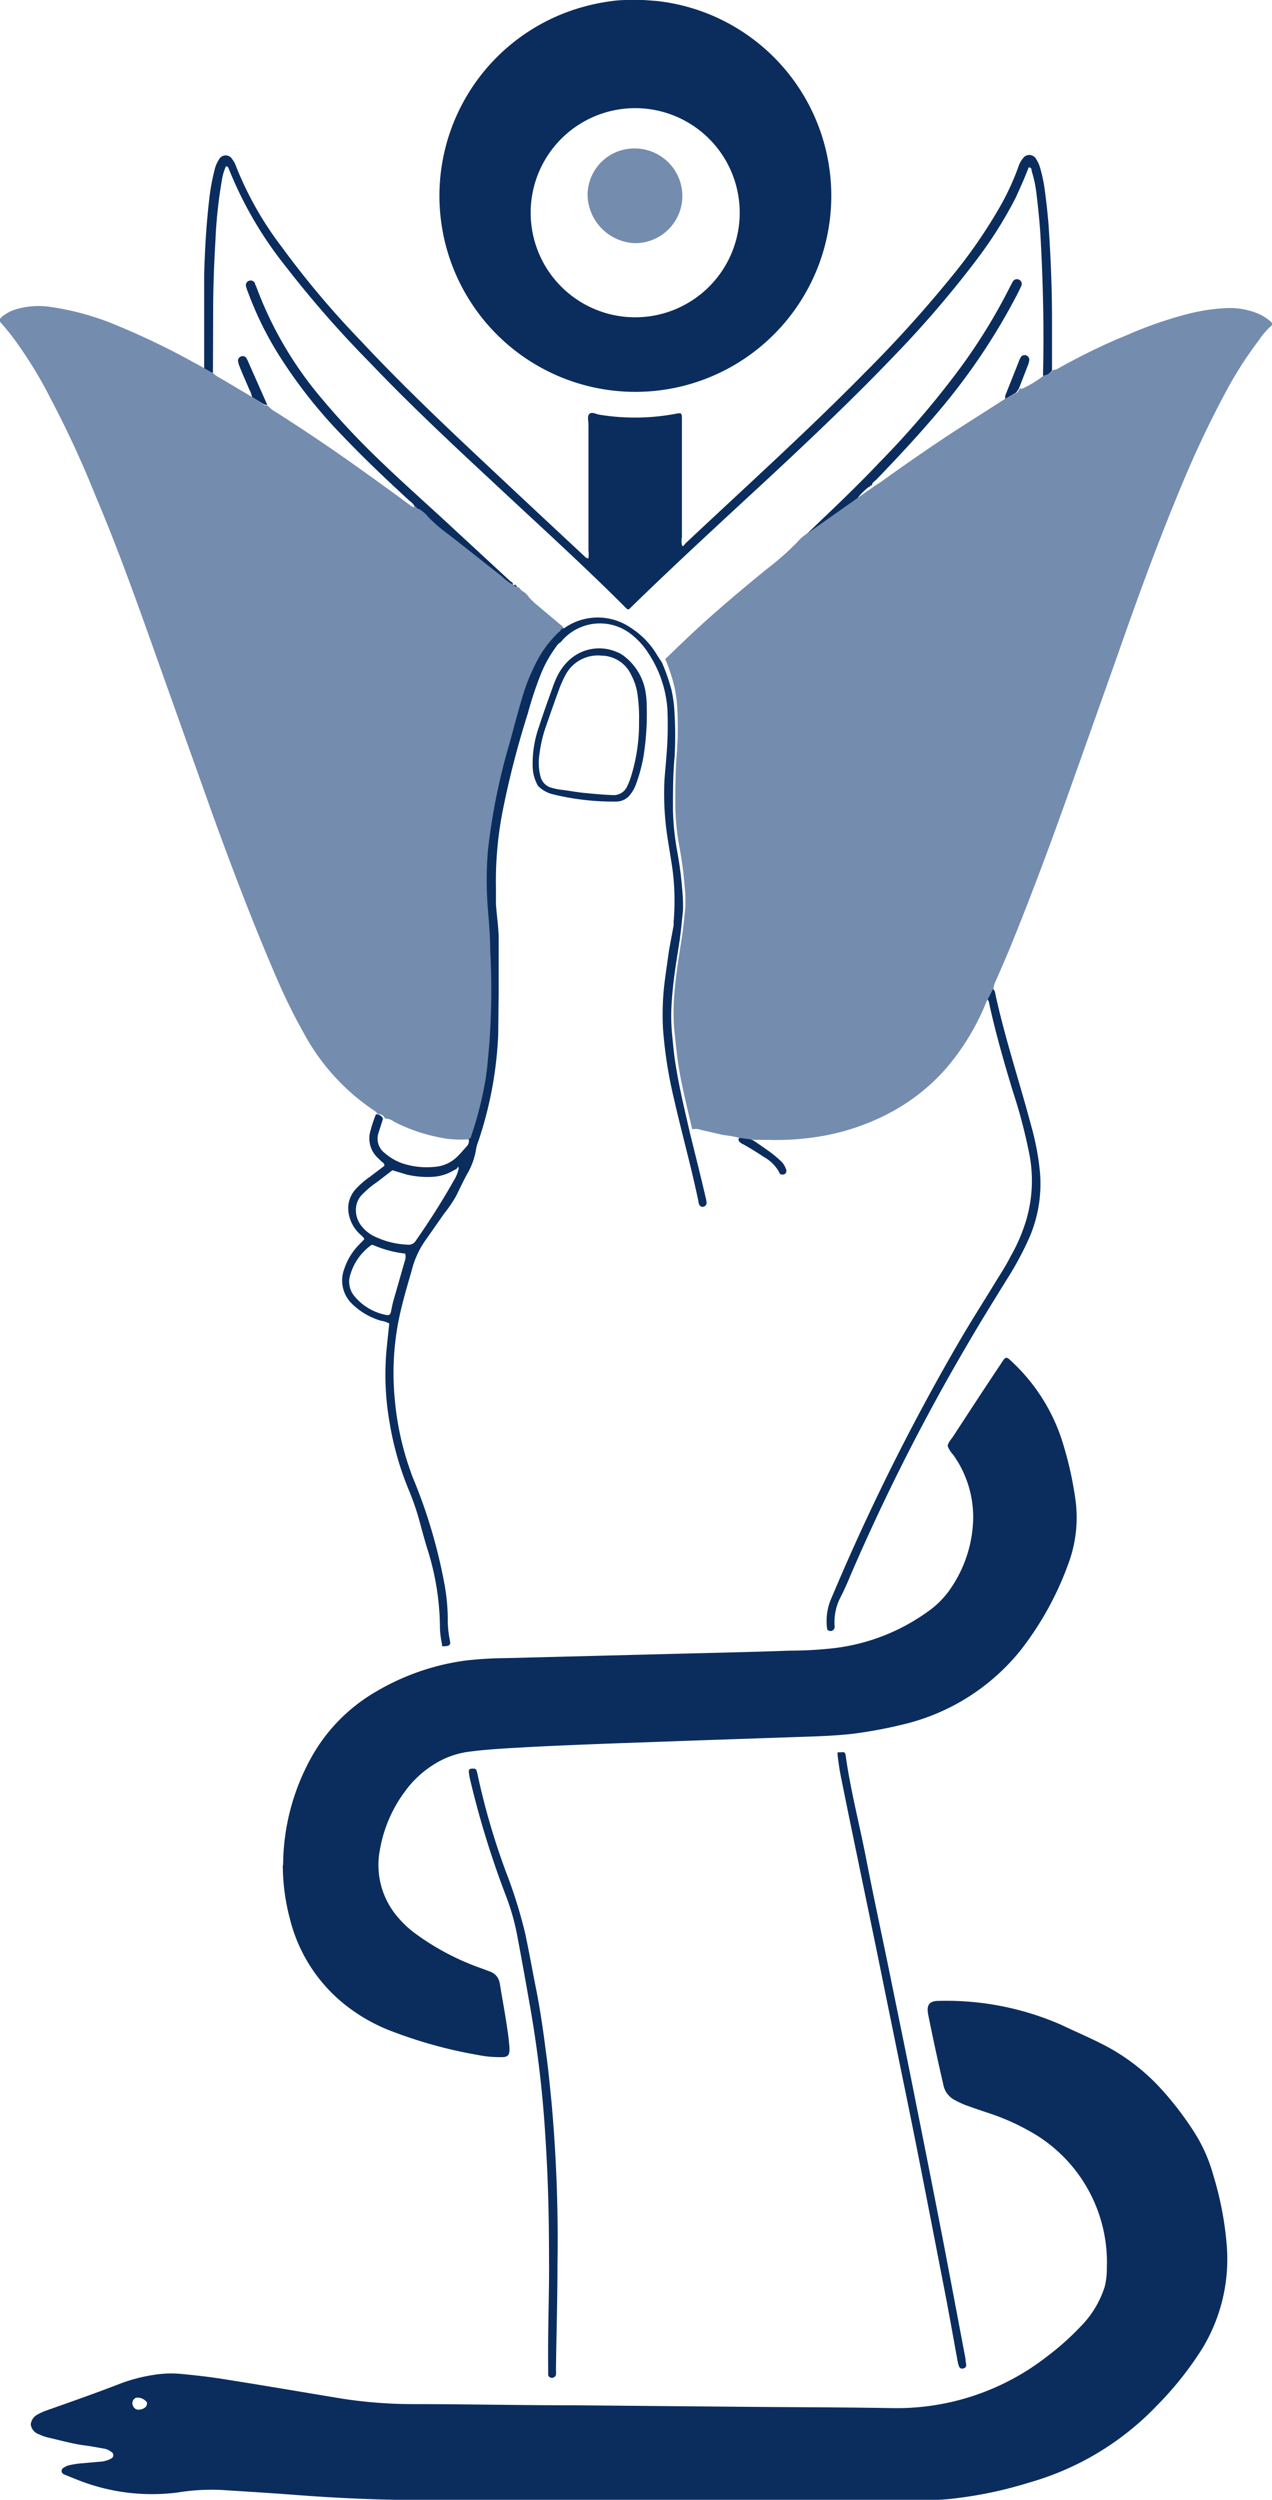 <svg xmlns="http://www.w3.org/2000/svg" viewBox="0 0 117.44 230.68"><defs><style>.cls-1{fill:#0b2d5e;}.cls-2{fill:#748cae;}</style></defs><g id="Layer_2" data-name="Layer 2"><g id="Layer_1-2" data-name="Layer 1"><g id="Artwork_3" data-name="Artwork 3"><g id="Group_1422" data-name="Group 1422"><path id="Path_7323" data-name="Path 7323" class="cls-1" d="M19.66,34.42c-.37-.1-.81.07-.81-.37,0-2.81,0-5.88,0-8.69.06-2.34.2-4.67.47-7a19.32,19.32,0,0,1,.48-2.63,2.92,2.92,0,0,1,.41-1,.7.7,0,0,1,.93-.32.68.68,0,0,1,.3.28,2.21,2.21,0,0,1,.34.62A31.11,31.11,0,0,0,26,22.77a82.66,82.66,0,0,0,7.29,8.66c3.08,3.3,6.29,6.41,9.56,9.5q5.51,5.19,11.06,10.35c.11.09.17.24.42.24a3.05,3.05,0,0,0,0-.74V39.12c0-.31-.13-.7.08-.92s.6,0,.89.06a20.31,20.31,0,0,0,7.21-.1c.41-.07.43,0,.45.38v11a1.89,1.89,0,0,0,0,.75c.1.23.21,0,.28-.1,5.55-5.22,11.21-10.32,16.55-15.74a115.69,115.69,0,0,0,8.57-9.54A47.1,47.1,0,0,0,92,19.63a23.94,23.94,0,0,0,2-4.17,2.42,2.42,0,0,1,.44-.84.71.71,0,0,1,1-.19.64.64,0,0,1,.22.24,3,3,0,0,1,.38.85,13.36,13.36,0,0,1,.43,2.09q.2,1.47.33,3c.21,3,.33,6,.33,9v4.57a1.09,1.09,0,0,1-.83.51v-.23c.1-4.25,0-8.51-.24-12.76-.08-1.27-.21-2.51-.36-3.77a11.26,11.26,0,0,0-.45-2.15c0-.13,0-.31-.27-.34l-.2.5c-.31.79-.66,1.54-1,2.3a38.7,38.7,0,0,1-3.56,5.66,96.51,96.51,0,0,1-7.63,8.9c-3.7,3.87-7.59,7.56-11.5,11.2C66.77,48,62.4,52,58.2,56.1c-.07.07-.13.17-.3.11L57.69,56c-4-4-8.19-7.78-12.31-11.64C41.5,40.76,37.65,37.14,34,33.31a98.46,98.46,0,0,1-7.62-8.72,35.52,35.52,0,0,1-5.28-9.07.23.23,0,0,0-.24-.17,4.93,4.93,0,0,0-.38,1.31,43.17,43.17,0,0,0-.59,5.55c-.13,2.2-.21,4.41-.21,6.59Z"/><path id="Path_7324" data-name="Path 7324" class="cls-1" d="M68.18,105.09c.34-.36.36-.38.66-.21l.73.37c.56.38,1.12.76,1.68,1.17a10.92,10.92,0,0,1,.89.77,1.81,1.81,0,0,1,.44.73.35.35,0,0,1-.11.41.41.41,0,0,1-.51-.06l0-.06a3.61,3.61,0,0,0-1.48-1.47c-.57-.39-1.23-.79-1.85-1.14C68.39,105.49,68.18,105.37,68.18,105.09Z"/><path id="Path_7325" data-name="Path 7325" class="cls-1" d="M74.35,49.4C76.67,47.19,79,45,81.2,42.67A82.68,82.68,0,0,0,88.62,34a52.45,52.45,0,0,0,4.65-7.57c.08-.16.17-.32.26-.48a.44.44,0,0,1,.56-.14.43.43,0,0,1,.22.53c-.1.24-.22.47-.33.7a58,58,0,0,1-7.39,11c-1.81,2.14-3.73,4.2-5.68,6.22-.17.16-.4.27-.41.54h0c-.15,0-.2,0-.17.16h0a.1.1,0,0,0-.15,0h0a5.51,5.51,0,0,0-1,1,2.71,2.71,0,0,1-.36.4"/><path id="Path_7326" data-name="Path 7326" class="cls-1" d="M92.81,36.81a1.57,1.57,0,0,1,0-.3l1.25-3.14a2.39,2.39,0,0,1,.2-.43.42.42,0,0,1,.59-.09.43.43,0,0,1,.18.39,2.46,2.46,0,0,1-.15.53l-.82,2.11c-.12.14-.17.31-.34.41Z"/><path id="Path_7327" data-name="Path 7327" class="cls-1" d="M38.27,46.73c-.1-.27-.33-.4-.53-.58-2.08-1.91-4.15-3.87-6.11-5.93a45.41,45.41,0,0,1-5.93-7.53A31.2,31.2,0,0,1,22.91,27a4.1,4.1,0,0,1-.2-.59.43.43,0,0,1,.28-.5.45.45,0,0,1,.54.2c0,.12.1.24.14.37a34.42,34.42,0,0,0,6,10.26,71.28,71.28,0,0,0,5.1,5.47c2.44,2.37,5,4.61,7.46,6.91l4.86,4.49c.11.09.34.16.24.4a5.11,5.11,0,0,1-1.25-.92c-1.6-1.24-3.2-2.53-4.81-3.78a16.26,16.26,0,0,1-1.9-1.62,2.82,2.82,0,0,0-.89-.76H38.4a.15.15,0,0,0-.17-.17Z"/><path id="Path_7328" data-name="Path 7328" class="cls-1" d="M23.27,36.64A2.71,2.71,0,0,0,23,35.9c-.3-.7-.61-1.39-.89-2.1a2,2,0,0,1-.14-.53.43.43,0,0,1,.33-.39.39.39,0,0,1,.43.14,2.31,2.31,0,0,1,.18.35l1.77,4a.87.87,0,0,1-.44-.13Z"/><path id="Path_7329" data-name="Path 7329" class="cls-1" d="M47.41,54c.21-.13.26.1.36.17S47.49,54.13,47.41,54Z"/><path id="Path_7330" data-name="Path 7330" class="cls-1" d="M91.11,92.1c.06-.1,0-.2,0-.28,0-.46,0-.51.54-.61a.74.74,0,0,1,.24.48c.89,4.1,2.22,8.09,3.3,12.13A24.62,24.62,0,0,1,96,108a12.48,12.48,0,0,1-.94,6.15A28.85,28.85,0,0,1,93,118c-1.24,2-2.48,4-3.68,6.06A192.1,192.1,0,0,0,78.47,145.5c-.27.66-.57,1.32-.89,1.94a5,5,0,0,0-.52,2.64.39.39,0,0,1-.32.43.4.4,0,0,1-.26-.06c-.11,0-.11-.16-.13-.26a5.31,5.31,0,0,1,.26-2.34c.09-.21.17-.44.27-.65a205.22,205.22,0,0,1,11.66-23.37c1.08-1.86,2.25-3.68,3.37-5.52.48-.78,1-1.57,1.39-2.36a15.83,15.83,0,0,0,1.48-3.47,12.85,12.85,0,0,0,.28-5.85,48.29,48.29,0,0,0-1.55-5.93c-.8-2.64-1.56-5.27-2.16-8A1.19,1.19,0,0,0,91.11,92.1Z"/><path id="Path_7331" data-name="Path 7331" class="cls-2" d="M80.76,44.84l.59-.38q3.12-2.25,6.32-4.37c1.71-1.11,3.44-2.2,5.15-3.3l1-.52c.17-.08.23-.27.34-.41h.23a9.84,9.84,0,0,0,2-1.22,1.08,1.08,0,0,0,.82-.5,1,1,0,0,0,.59-.2c2-1.1,4.09-2.15,6.21-3a37.07,37.07,0,0,1,5.78-2,17.29,17.29,0,0,1,3.5-.51,6.74,6.74,0,0,1,2.84.5,4.33,4.33,0,0,1,1.32.87V30a6.63,6.63,0,0,0-1.23,1.41,35.37,35.37,0,0,0-2.86,4.41,94.75,94.75,0,0,0-4.1,8.57c-1.94,4.62-3.68,9.26-5.35,14s-3.47,9.79-5.21,14.68-3.57,9.81-5.55,14.64c-.38.91-.79,1.84-1.18,2.74a2,2,0,0,0-.24.74l-.66,1.26a22,22,0,0,1-3.85,6.29,18.45,18.45,0,0,1-4.71,3.76,21.09,21.09,0,0,1-7,2.4,24.7,24.7,0,0,1-4.47.29H69.69L68.26,105a10.52,10.52,0,0,0-1.47-.26l-2.05-.47a1.47,1.47,0,0,0-.83-.06l-.45-1.91c-.33-1.43-.66-2.86-.87-4.31-.14-1-.23-2-.34-3a19.25,19.25,0,0,1,0-3.13c.12-1.71.4-3.39.66-5.08.17-1,.27-2.08.37-3.12a14.57,14.57,0,0,0-.08-2c-.09-1.12-.24-2.24-.44-3.34a22.36,22.36,0,0,1-.41-3.91c0-1.63,0-3.25.14-4.88a34.88,34.88,0,0,0,.05-4,12.39,12.39,0,0,0-.28-2.18,16.31,16.31,0,0,0-.84-2.53c1.43-1.38,2.86-2.76,4.35-4.07s3.3-2.84,5-4.22a26.61,26.61,0,0,0,2.82-2.48,3.88,3.88,0,0,1,.94-.82"/><path id="Path_7332" data-name="Path 7332" class="cls-1" d="M60.64.09a18.09,18.09,0,1,1-6.4.44A18.84,18.84,0,0,1,56.71.07,10.48,10.48,0,0,1,58,0h1.41ZM58.7,29.28a9.65,9.65,0,1,0-.11,0h.1Z"/><path id="Path_7333" data-name="Path 7333" class="cls-1" d="M113.26,207.18a30.52,30.52,0,0,0-1.25-6.49,14.59,14.59,0,0,0-1.76-3.95,29.4,29.4,0,0,0-3.17-4.11,18.83,18.83,0,0,0-4.91-3.79c-1.37-.73-2.8-1.32-4.21-2a26.48,26.48,0,0,0-11.28-2.2c-1,0-1.1.49-1,1.18.44,2.2.91,4.37,1.41,6.53a2,2,0,0,0,1,1.41,8.53,8.53,0,0,0,1.06.5c.74.27,1.48.52,2.24.77a21.12,21.12,0,0,1,4.41,2.07,13.83,13.83,0,0,1,6.39,12.2A7,7,0,0,1,102,211a9.16,9.16,0,0,1-2.26,3.72,24.55,24.55,0,0,1-3,2.68,22.57,22.57,0,0,1-14.35,4.82c-4.15-.07-8.31-.08-12.44-.11l-16.79-.15c-4.89,0-9.76-.1-14.66-.11a43.34,43.34,0,0,1-6.83-.49c-3.63-.6-7.25-1.22-10.87-1.79-1.32-.22-2.6-.36-3.91-.49a10.07,10.07,0,0,0-2.74.08A15.17,15.17,0,0,0,11,220c-2.25.87-4.54,1.67-6.8,2.47a4.58,4.58,0,0,0-.71.33,1.16,1.16,0,0,0-.65.92,1.1,1.1,0,0,0,.77.92,3.91,3.91,0,0,0,.89.31c1.1.25,2.18.56,3.29.71.58.07,1.14.18,1.71.28a1.54,1.54,0,0,1,.79.33.34.34,0,0,1,0,.59,2.45,2.45,0,0,1-1.13.31l-1.81.16a8.7,8.7,0,0,0-1,.17,1.57,1.57,0,0,0-.49.23.33.33,0,0,0-.13.45.38.38,0,0,0,.19.16l1.24.5A18.57,18.57,0,0,0,16.45,230a19.33,19.33,0,0,1,3.95-.23c2.34.15,4.67.29,7,.47,3.56.27,7.12.44,10.7.46H85.74a20.1,20.1,0,0,0,2.9-.21,37.64,37.64,0,0,0,6.38-1.4,26.15,26.15,0,0,0,11.8-7.11,30.8,30.8,0,0,0,4.19-5.27A15.88,15.88,0,0,0,113.26,207.18ZM13.51,222.05a.92.92,0,0,1-.66.31.5.5,0,0,1-.52-.26.57.57,0,0,1,0-.66.55.55,0,0,1,.24-.18,1.07,1.07,0,0,1,1,.44v.17a1,1,0,0,1-.08.18Z"/><path id="Path_7334" data-name="Path 7334" class="cls-2" d="M19.64,34.42a3.77,3.77,0,0,0,.79.53l2.85,1.69,1,.66a.69.69,0,0,0,.44.13,2.86,2.86,0,0,0,.8.63q3.41,2.17,6.72,4.5c1.86,1.32,3.71,2.64,5.54,4,.16.11.31.3.56.2h0c0,.13,0,.16.16.16h0l.05.13.1-.1a3,3,0,0,1,.89.76,14.73,14.73,0,0,0,1.9,1.63c1.61,1.25,3.21,2.53,4.81,3.78a5.93,5.93,0,0,0,1.25.92h0c.08.15.23.15.36.17s.13,0,.11.09l.22.22a1.71,1.71,0,0,1,.65.6,7.45,7.45,0,0,0,.8.76l2.1,1.76c.11.1.26.18.29.36s-.17.25-.29.36a10.13,10.13,0,0,0-2.12,2.91,18,18,0,0,0-1.2,3c-.41,1.43-.79,2.87-1.2,4.31a56.5,56.5,0,0,0-2,9.89,32.7,32.7,0,0,0,0,5.51c.1,1.24.16,2.51.21,3.75a70,70,0,0,1-.08,8.57c-.1,1.07-.16,2.14-.33,3.21a32,32,0,0,1-1.32,5.27c0,.14-.08.31-.27.34a9.77,9.77,0,0,1-3.19-.23,15.47,15.47,0,0,1-3.89-1.4,1.35,1.35,0,0,0-.8-.27.65.65,0,0,0-.66-.41,1.53,1.53,0,0,0-.47-.41,20.05,20.05,0,0,1-6.34-7A54.57,54.57,0,0,1,25.43,90C23.28,85,21.38,80,19.57,75L14.69,61.31C12.83,56.09,11,50.89,8.83,45.78a94.85,94.85,0,0,0-4.12-8.93,40.15,40.15,0,0,0-3-5,23.12,23.12,0,0,0-1.57-2c-.24-.24-.22-.36,0-.59a3.79,3.79,0,0,1,1.31-.71,7.32,7.32,0,0,1,3.12-.24,24.79,24.79,0,0,1,6.34,1.77,67.58,67.58,0,0,1,7,3.38l.56.3"/><path id="Path_7335" data-name="Path 7335" class="cls-1" d="M26.14,172.14a20.58,20.58,0,0,1,2.48-9.74,16,16,0,0,1,6.05-6.27,22,22,0,0,1,8.27-2.89,34.24,34.24,0,0,1,3.78-.23l15-.38c3.73-.1,7.46-.17,11.21-.31a36.31,36.31,0,0,0,4.17-.24A18.58,18.58,0,0,0,86,148.47a8.42,8.42,0,0,0,1.54-1.56,11.84,11.84,0,0,0,2.28-6.13A9.87,9.87,0,0,0,88,134.24a2.41,2.41,0,0,1-.5-.79c0-.27.28-.59.48-.87,1.44-2.2,2.87-4.4,4.34-6.59.57-.86.49-.94,1.31-.14a17.11,17.11,0,0,1,4.54,7.45,32.7,32.7,0,0,1,1.11,5,12.22,12.22,0,0,1-.5,5.6,29,29,0,0,1-4.57,8.41,19.76,19.76,0,0,1-10.87,6.83,41.76,41.76,0,0,1-4.57.85c-1.11.13-2.25.19-3.38.24l-10.55.36-8.42.3c-2.6.1-5.19.2-7.8.34-1.73.1-3.47.18-5.19.4A8,8,0,0,0,40,162.86a9.42,9.42,0,0,0-2.63,2.48,12.57,12.57,0,0,0-2.3,5.39,7.36,7.36,0,0,0,1.76,6.3,9.17,9.17,0,0,0,1.63,1.48,23.39,23.39,0,0,0,6.05,3.15l.74.28a1.33,1.33,0,0,1,.87,1c.07.28.1.58.15.86.21,1.21.43,2.43.6,3.65.08.49.12,1,.17,1.49v.23c0,.48-.2.66-.66.66a10.2,10.2,0,0,1-2.27-.2,42.25,42.25,0,0,1-8-2.21,16,16,0,0,1-3.79-2.07,14.62,14.62,0,0,1-5.55-8.26,19.38,19.38,0,0,1-.66-5Z"/><path id="Path_7336" data-name="Path 7336" class="cls-1" d="M62.19,85.41a1.6,1.6,0,0,0,0-.31,22.65,22.65,0,0,0-.1-4.87c-.13-.91-.29-1.81-.43-2.73a26.47,26.47,0,0,1-.34-4.62c0-1,.13-2,.2-3a34.18,34.18,0,0,0,.1-4.41,10.65,10.65,0,0,0-1.73-5.15,7,7,0,0,0-1.65-1.82,4.66,4.66,0,0,0-6.48.77,1,1,0,0,0-.39.38,11.43,11.43,0,0,0-1.48,2.67,33.7,33.7,0,0,0-1.16,3.52,84.17,84.17,0,0,0-2.24,8.6,33.78,33.78,0,0,0-.7,7.51c0,.49,0,1,0,1.49.07,1,.21,1.94.25,2.91,0,1.57,0,3.15,0,4.72v.55L46,95.41a35.41,35.41,0,0,1-1.83,9.89,3.6,3.6,0,0,0-.2.66,6.63,6.63,0,0,1-.87,2.43c-.41.77-.66,1.32-1,2A12.57,12.57,0,0,1,41,112l-1.82,2.6A8.32,8.32,0,0,0,38,117.28c-.46,1.59-.93,3.17-1.24,4.79a25.32,25.32,0,0,0-.31,7.06,26.71,26.71,0,0,0,1.46,6.66c.08.25.18.5.28.74a48.25,48.25,0,0,1,2.8,9.41,18.3,18.3,0,0,1,.35,3.3,9.92,9.92,0,0,0,.19,2.11c.1.41,0,.53-.4.56s-.31,0-.33-.23a8.14,8.14,0,0,1-.18-1.39,24.48,24.48,0,0,0-1.21-7.5c-.27-.89-.5-1.78-.74-2.64a23.66,23.66,0,0,0-.94-2.68,28.24,28.24,0,0,1-1.76-6.19,25.43,25.43,0,0,1-.3-6.52c.08-.89.18-1.77.27-2.63a2.27,2.27,0,0,0-.76-.25,6.34,6.34,0,0,1-2.58-1.47,3,3,0,0,1-.82-3.3,5.76,5.76,0,0,1,1.32-2.2l.54-.56c-.13-.28-.38-.4-.54-.59a3.34,3.34,0,0,1-.91-1.8,2.62,2.62,0,0,1,.66-2.24,8,8,0,0,1,1.32-1.14l1.32-1c0-.26-.16-.3-.28-.41l-.34-.33a2.45,2.45,0,0,1-.66-2.51,11.47,11.47,0,0,1,.5-1.5.65.65,0,0,1,.65.41c-.13.43-.27.84-.4,1.27a1.66,1.66,0,0,0,.57,1.9,5,5,0,0,0,1.61.94,7.14,7.14,0,0,0,2.94.33,3.28,3.28,0,0,0,2.11-.92c.33-.31.61-.66.92-1a.66.66,0,0,0,.15-.66c.19,0,.23-.19.27-.34a34.14,34.14,0,0,0,1.32-5.27c.16-1.07.23-2.14.33-3.2a68.1,68.1,0,0,0,.08-8.57c0-1.25-.11-2.51-.21-3.76a33.67,33.67,0,0,1,0-5.5,57.46,57.46,0,0,1,2-9.89c.4-1.45.77-2.89,1.2-4.32a18,18,0,0,1,1.2-3,10.21,10.21,0,0,1,2.07-2.85c.11-.1.26-.2.3-.36a.9.9,0,0,0,.43-.18,5.37,5.37,0,0,1,6,.08,7.54,7.54,0,0,1,2.43,2.53l.43.66A17.4,17.4,0,0,1,62,63.68a12.39,12.39,0,0,1,.28,2.18,34.88,34.88,0,0,1,0,4c-.15,1.63-.15,3.25-.15,4.87a24.34,24.34,0,0,0,.41,3.91c.2,1.11.35,2.23.44,3.35a16.39,16.39,0,0,1,.08,2c-.1,1-.2,2.08-.36,3.12-.27,1.69-.54,3.37-.66,5.07a18.28,18.28,0,0,0,0,3.14c.1,1,.18,2,.35,3,.23,1.45.54,2.89.87,4.32l.44,1.91c.49,2,1,4,1.46,6a2.46,2.46,0,0,1,.08.46.39.39,0,0,1-.34.36.36.36,0,0,1-.36-.24,1,1,0,0,1-.05-.23c-.66-3.2-1.56-6.38-2.28-9.57a40.18,40.18,0,0,1-1-6.45,24.58,24.58,0,0,1,.2-4.62c.11-.86.24-1.71.36-2.58M42.16,107.86l-.34.18a4.15,4.15,0,0,1-1.94.56,8.3,8.3,0,0,1-2.33-.21l-1.32-.4-1.18.91c-.25.2-.51.36-.76.56a9.61,9.61,0,0,0-.82.74,2,2,0,0,0-.53.87,2.32,2.32,0,0,0,.49,2.13,3.43,3.43,0,0,0,1.37,1,7.76,7.76,0,0,0,2.88.66.75.75,0,0,0,.71-.37c1.25-1.79,2.41-3.61,3.48-5.5a3.43,3.43,0,0,0,.44-1c0-.07.1-.15,0-.2a.09.09,0,0,0,0-.13Zm-4.69,7.83a10.46,10.46,0,0,1-3-.79.26.26,0,0,0-.29.07,5.15,5.15,0,0,0-1.84,2.67,2.07,2.07,0,0,0,.31,1.88,5,5,0,0,0,3.1,1.84c.2,0,.28-.07.33-.25s.14-.72.24-1.07l1.08-3.77a1,1,0,0,0,0-.6Z"/><path id="Path_7337" data-name="Path 7337" class="cls-1" d="M50.69,208.62c0-4.25-.1-7.78-.33-11.33a106.34,106.34,0,0,0-1.5-12.58q-.55-3.14-1.14-6.27a21.21,21.21,0,0,0-1-3.47,84.54,84.54,0,0,1-3.35-10.89,2.63,2.63,0,0,1-.06-.39c-.08-.41,0-.5.44-.48a.24.24,0,0,1,.24.15,3.29,3.29,0,0,1,.1.37,64.65,64.65,0,0,0,2.64,9.05,44.38,44.38,0,0,1,1.76,5.64c.41,1.94.66,3.4,1,5.09s.66,3.82.9,5.74c.23,1.61.38,3.24.54,4.85A141.75,141.75,0,0,1,51.47,209c0,3.24-.1,6.46-.14,9.69a2.31,2.31,0,0,1,0,.46.38.38,0,0,1-.43.27.32.32,0,0,1-.29-.31v-.71C50.57,214.91,50.72,211.41,50.69,208.62Z"/><path id="Path_7338" data-name="Path 7338" class="cls-1" d="M89.2,218.13a1.55,1.55,0,0,1,0,.23.38.38,0,0,1-.31.21.3.3,0,0,1-.33-.16,2.4,2.4,0,0,1-.12-.38c-.37-2-.72-4-1.1-6q-1-5.15-2-10.28T83.18,191l-2.28-11.2-2.6-12.57c-.23-1.15-.47-2.31-.7-3.46-.1-.54-.18-1.09-.25-1.65s0-.39.3-.42.39,0,.43.31c.44,3.17,1.26,6.27,1.87,9.41.72,3.71,1.53,7.41,2.28,11.1s1.56,7.6,2.31,11.41q1.32,6.59,2.6,13.18,1,5.25,2,10.55C89.15,217.82,89.16,218,89.2,218.13Z"/><path id="Path_7339" data-name="Path 7339" class="cls-2" d="M38.42,46.87h.15l-.1.1Z"/><path id="Path_7340" data-name="Path 7340" class="cls-2" d="M38.28,46.73c.11,0,.18,0,.16.16S38.26,46.86,38.28,46.73Z"/><path id="Path_7341" data-name="Path 7341" class="cls-1" d="M47.88,54.25l.21.21Z"/><path id="Path_7342" data-name="Path 7342" class="cls-1" d="M51.48,62.34a5,5,0,0,1,.86-1.22A4.09,4.09,0,0,1,57,60.19a2.3,2.3,0,0,1,.66.39,5.21,5.21,0,0,1,1.91,3.09,8.26,8.26,0,0,1,.14,1.49,24.86,24.86,0,0,1-.31,4.72,14.81,14.81,0,0,1-.66,2.43,3.39,3.39,0,0,1-.54,1,1.63,1.63,0,0,1-1.31.66,23.55,23.55,0,0,1-5.79-.66,2.9,2.9,0,0,1-1.43-.79,3.73,3.73,0,0,1-.49-1.79,10.15,10.15,0,0,1,.57-3.63c.38-1.18.81-2.38,1.24-3.57A8.72,8.72,0,0,1,51.48,62.34ZM59,66.57a15,15,0,0,0-.13-2.41,5.38,5.38,0,0,0-.59-1.87,3.07,3.07,0,0,0-2.76-1.79,3.38,3.38,0,0,0-3.3,1.77,10.94,10.94,0,0,0-.53,1.15c-.44,1.18-.85,2.36-1.26,3.54a12.43,12.43,0,0,0-.63,2.68,4.9,4.9,0,0,0,.1,2,1.43,1.43,0,0,0,.85,1A5.66,5.66,0,0,0,52,72.9c.66.09,1.32.21,1.94.27s1.73.17,2.6.2a1.37,1.37,0,0,0,1.38-.84,6.54,6.54,0,0,0,.34-.87A16.54,16.54,0,0,0,59,66.57Z"/><path id="Path_7343" data-name="Path 7343" class="cls-2" d="M63,18.05a4.36,4.36,0,0,1-4.33,4.39h-.07a4.55,4.55,0,0,1-4.35-4.35,4.31,4.31,0,0,1,4.22-4.39h.1A4.4,4.4,0,0,1,63,18.05Z"/></g></g></g></g></svg>